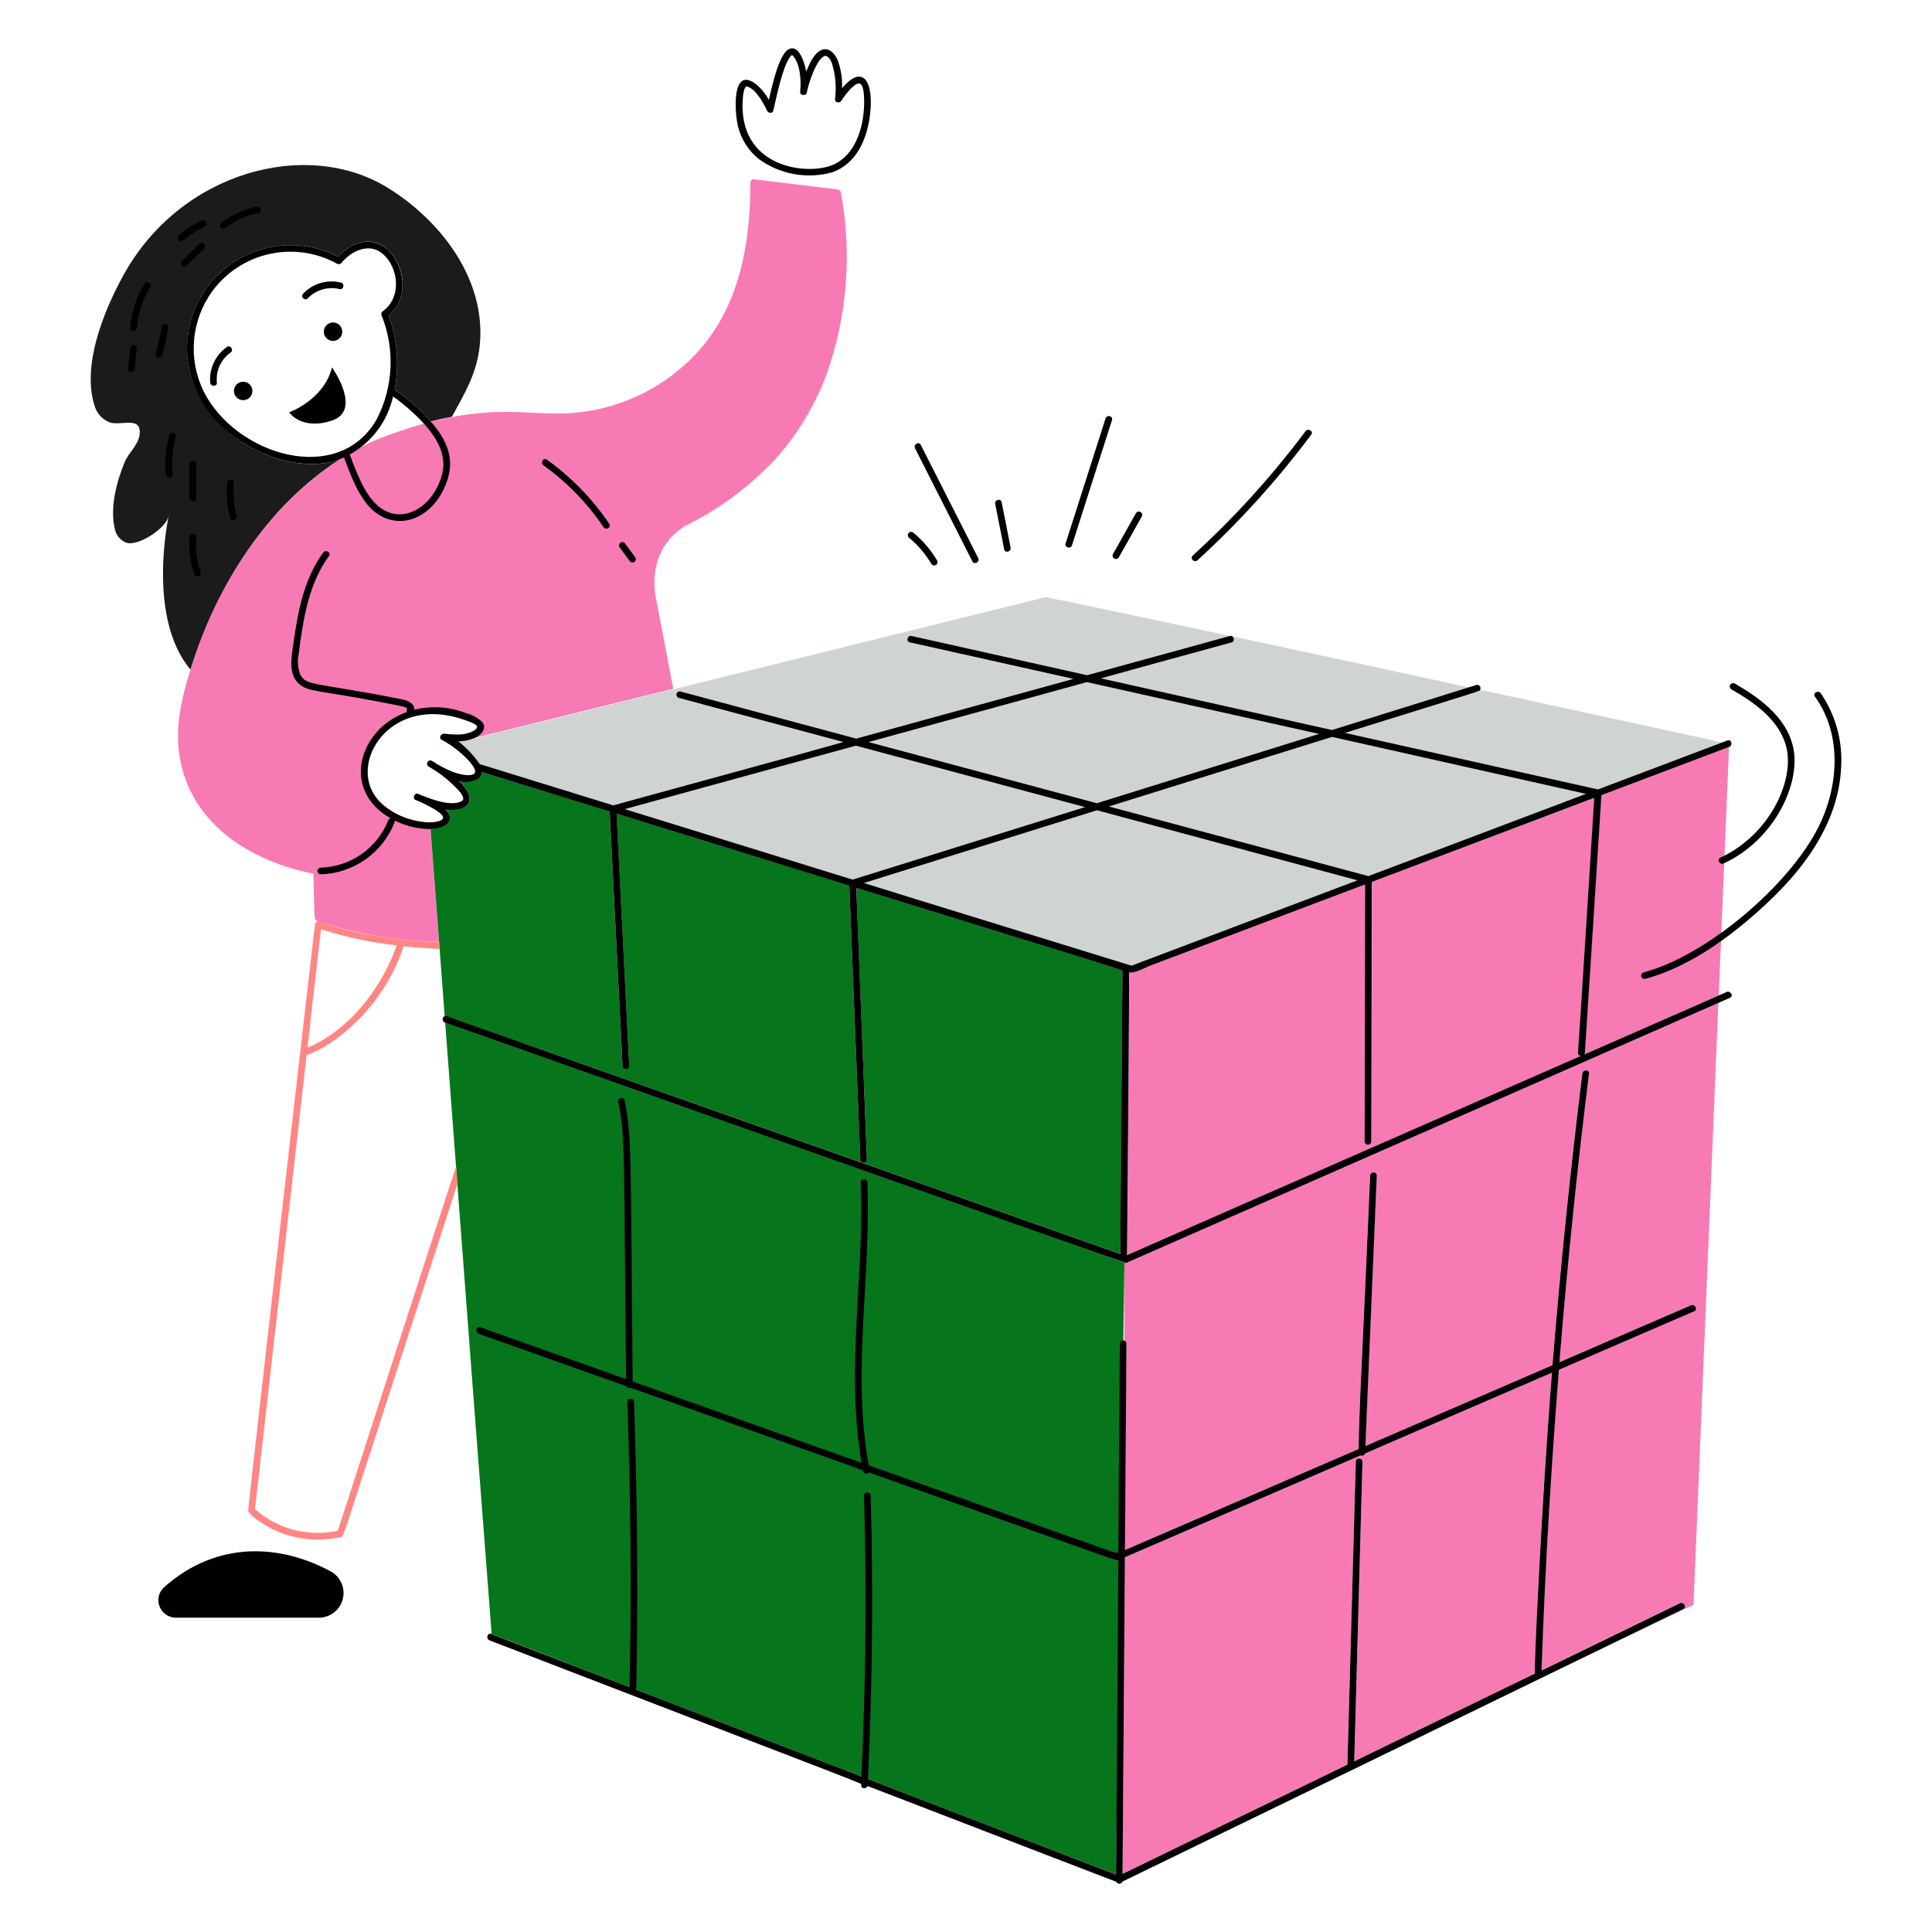 <svg width="218" height="218" viewBox="0 0 218 218" fill="none" xmlns="http://www.w3.org/2000/svg">
<path d="M43.792 21.212C34.68 15.556 20.344 19.313 13.888 31.121C11.717 35.091 9.23 41.189 10.654 45.727C10.768 46.166 10.987 46.571 11.29 46.908C11.594 47.246 11.973 47.506 12.398 47.666C13.729 48.086 15.995 46.888 15.753 49.04C15.625 50.176 14.495 51.111 14.07 52.134C13.157 54.36 12.379 57.283 12.957 59.685C13.024 60.03 13.178 60.354 13.403 60.625C13.628 60.896 13.918 61.106 14.245 61.236C15.608 61.672 18.726 59.625 19.03 58.232C19.03 58.232 16.511 69.677 21.5 75.552C24.527 66.04 30.012 57.191 38.409 51.79C32.748 54.079 22.022 49.346 21.145 40.286C20.976 38.207 21.366 36.12 22.276 34.244C23.186 32.367 24.581 30.767 26.318 29.613C28.055 28.457 30.07 27.789 32.152 27.676C34.235 27.563 36.31 28.009 38.162 28.969C39.716 27.232 41.928 26.592 43.694 28.113C45.749 29.882 46.184 33.791 43.834 35.553C44.829 38.24 45.071 41.147 44.533 43.961C46.032 44.986 47.399 46.192 48.604 47.551C49.376 47.351 50.163 47.176 50.989 47.029C52.416 44.404 53.812 42.156 54.133 38.97C54.874 31.59 49.804 24.945 43.792 21.212Z" fill="#1B1B1B"/>
<path d="M16.295 32.027C15.377 33.534 14.825 35.235 14.684 36.994C14.641 37.475 15.395 37.475 15.438 36.994C15.575 35.367 16.092 33.795 16.945 32.404C17.2 31.997 16.549 31.61 16.295 32.027ZM18.24 36.855C18.088 37.886 17.859 38.904 17.553 39.9C17.533 39.994 17.549 40.092 17.599 40.175C17.648 40.257 17.727 40.318 17.82 40.343C17.913 40.369 18.012 40.358 18.097 40.313C18.182 40.268 18.247 40.192 18.277 40.101C18.581 39.105 18.812 38.089 18.966 37.059C18.993 36.963 18.981 36.86 18.932 36.773C18.883 36.685 18.802 36.621 18.706 36.594C18.609 36.567 18.506 36.579 18.419 36.628C18.332 36.677 18.267 36.758 18.24 36.855ZM15.067 38.928C14.968 38.931 14.874 38.971 14.804 39.041C14.734 39.112 14.693 39.206 14.69 39.305C14.611 40.068 14.525 40.836 14.447 41.603C14.449 41.702 14.489 41.797 14.559 41.867C14.63 41.938 14.725 41.978 14.824 41.98C14.923 41.976 15.016 41.935 15.086 41.865C15.156 41.795 15.197 41.701 15.2 41.603C15.28 40.84 15.365 40.07 15.444 39.305C15.443 39.205 15.403 39.11 15.333 39.039C15.262 38.969 15.167 38.929 15.067 38.928ZM19.116 49.068C18.72 50.516 18.588 52.024 18.726 53.519C18.729 53.618 18.77 53.712 18.84 53.782C18.91 53.852 19.004 53.893 19.104 53.896C19.203 53.895 19.299 53.855 19.37 53.785C19.441 53.714 19.48 53.618 19.481 53.519C19.343 52.091 19.465 50.651 19.839 49.267C19.859 49.174 19.843 49.076 19.793 48.994C19.743 48.912 19.664 48.852 19.571 48.827C19.479 48.801 19.38 48.812 19.296 48.857C19.211 48.902 19.146 48.977 19.116 49.068ZM22.149 56.204V52.363C22.144 52.267 22.102 52.176 22.032 52.11C21.962 52.043 21.869 52.006 21.772 52.006C21.676 52.006 21.583 52.043 21.513 52.11C21.443 52.176 21.401 52.267 21.396 52.363V56.204C21.401 56.301 21.443 56.391 21.513 56.458C21.583 56.524 21.676 56.561 21.772 56.561C21.869 56.561 21.962 56.524 22.032 56.458C22.102 56.391 22.144 56.301 22.149 56.204ZM22.155 60.624C22.155 60.524 22.116 60.428 22.045 60.358C21.974 60.287 21.878 60.247 21.778 60.247C21.678 60.247 21.582 60.287 21.512 60.358C21.441 60.428 21.401 60.524 21.401 60.624C21.275 62.031 21.456 63.447 21.931 64.777C21.959 64.872 22.023 64.952 22.11 65C22.196 65.049 22.297 65.062 22.393 65.038C22.489 65.01 22.57 64.947 22.618 64.86C22.667 64.773 22.68 64.671 22.654 64.575C22.204 63.31 22.034 61.962 22.155 60.624ZM26.378 54.479C26.378 54.379 26.338 54.283 26.268 54.212C26.197 54.141 26.101 54.102 26.001 54.102C25.901 54.102 25.805 54.141 25.734 54.212C25.664 54.283 25.624 54.379 25.624 54.479C25.523 55.806 25.641 57.141 25.971 58.43C26.001 58.521 26.066 58.597 26.151 58.642C26.236 58.688 26.335 58.699 26.427 58.673C26.52 58.647 26.6 58.587 26.649 58.504C26.699 58.422 26.715 58.323 26.694 58.229C26.382 57.005 26.275 55.738 26.378 54.479ZM29.42 23.589C29.392 23.494 29.328 23.414 29.242 23.365C29.156 23.316 29.054 23.303 28.958 23.328C27.491 23.616 26.112 24.248 24.934 25.17C24.607 25.437 25.009 26.062 25.468 25.705C26.553 24.872 27.819 24.307 29.164 24.058C29.259 24.027 29.338 23.962 29.386 23.875C29.433 23.788 29.446 23.685 29.42 23.589ZM22.715 24.915C21.797 25.351 20.939 25.904 20.165 26.563C20.095 26.634 20.056 26.73 20.056 26.83C20.056 26.93 20.095 27.026 20.165 27.097C20.613 27.545 20.833 26.639 23.095 25.571C23.181 25.52 23.243 25.437 23.268 25.34C23.293 25.243 23.279 25.141 23.229 25.054C23.178 24.969 23.096 24.907 23 24.881C22.904 24.855 22.802 24.867 22.715 24.915ZM22.484 27.529C21.843 28.164 21.189 28.799 20.544 29.432C20.509 29.467 20.482 29.509 20.462 29.554C20.443 29.6 20.434 29.649 20.434 29.699C20.434 29.749 20.443 29.798 20.462 29.844C20.482 29.89 20.509 29.932 20.544 29.967C20.58 30.002 20.621 30.03 20.667 30.049C20.713 30.068 20.762 30.078 20.812 30.078C20.862 30.078 20.911 30.068 20.957 30.049C21.003 30.03 21.044 30.002 21.08 29.967L23.019 28.064C23.09 27.993 23.13 27.896 23.13 27.796C23.13 27.696 23.09 27.599 23.019 27.529C22.948 27.457 22.852 27.418 22.751 27.418C22.651 27.418 22.555 27.457 22.484 27.529Z" fill="black"/>
<path d="M45.94 79.987V80.004C45.934 80.025 45.954 80.009 45.94 79.987Z" fill="#F87AB5"/>
<path d="M94.899 21.82C94.857 21.632 94.845 21.416 94.498 21.377C91.745 21.042 85.44 20.27 85.044 20.221C84.945 20.223 84.85 20.263 84.78 20.334C84.709 20.404 84.669 20.499 84.667 20.599C84.656 30.003 82.4 38.205 74.448 43.304C71.022 45.492 67.043 46.656 62.977 46.66C58.062 46.66 53.603 45.462 43.454 49.232C35.012 52.368 25.738 61.593 21.498 75.543C20.125 79.903 19.369 83.882 21.03 88.187C23.065 93.454 28.033 96.658 33.492 98.152C34.106 98.325 34.73 98.465 35.359 98.571C35.511 103.608 35.377 103.694 35.808 103.963C40.25 105.385 44.873 106.167 49.535 106.286L48.521 92.793C47.371 92.784 46.235 92.533 45.19 92.055C44.144 91.576 43.211 90.882 42.453 90.017C39.657 86.399 43.127 79.961 49.804 80.594C50.497 80.681 51.181 80.832 51.846 81.044C53.945 81.685 53.819 81.924 53.827 82.066C53.834 82.208 53.564 82.393 53.415 82.486C52.807 82.789 52.131 82.927 51.453 82.887C51.017 82.89 50.583 82.861 50.151 82.802C49.762 82.741 49.446 83.282 49.859 83.488C50.144 83.634 50.419 83.797 50.683 83.977L75.971 77.719C75.723 76.411 74.434 69.701 74.044 67.658C73.281 63.663 74.84 60.9 77.261 59.374C81.207 57.444 84.756 54.793 87.726 51.557C90.13 48.8 92.013 45.63 93.285 42.2C95.598 35.665 96.154 28.638 94.899 21.82Z" fill="#F87AB5"/>
<path d="M126.415 141.482C126.415 141.373 126.613 117.466 126.658 109.51C125.647 109.124 129.413 110.293 96.626 100.166C96.69 102.868 97.716 127.616 97.825 130.805C97.844 131.292 97.089 131.286 97.071 130.805C97.071 130.681 95.865 100.535 95.837 99.917C95.028 99.667 70.419 92.055 69.581 91.795C69.615 93.052 69.363 87.823 70.998 120.27C71.022 120.756 70.269 120.75 70.244 120.27C70.244 120.161 68.827 92.273 68.791 91.558C63.974 90.074 59.159 88.585 54.345 87.091C54.366 88.181 52.918 88.37 51.779 88.093C54.105 90.295 52.776 91.682 50.248 91.321C51.192 92.214 50.979 93.426 48.582 93.535L50.175 114.648C50.386 114.575 123.531 140.501 126.415 141.482ZM125.91 211.488L126.88 142.449C126.771 142.449 130.166 143.539 50.229 115.38C55.663 187.647 55.537 184.358 55.427 184.356C56.182 184.646 125.368 211.325 125.91 211.488Z" fill="#07751C"/>
<path d="M38.12 172.721C36.479 173.078 34.778 173.044 33.153 172.62C31.529 172.197 30.027 171.396 28.77 170.283L34.6 119.053C35.524 118.712 36.406 118.265 37.226 117.72C41.135 115.093 44.06 111.242 45.543 106.772C45.96 106.854 48.449 107.022 49.61 107.076L49.548 106.313C46.873 106.214 44.208 105.926 41.573 105.449C36.014 104.413 35.808 103.508 35.554 104.27C35.494 104.421 28.033 169.584 28.004 170.388C28.003 170.461 28.017 170.533 28.047 170.599C28.076 170.665 28.119 170.724 28.174 170.772C28.486 171.09 28.828 171.377 29.195 171.629C30.536 172.563 32.057 173.205 33.662 173.514C35.266 173.823 36.917 173.791 38.509 173.422C38.82 173.363 37.88 175.82 51.61 133.603L51.464 131.627C50.541 134.317 38.15 172.61 38.12 172.721ZM36.223 104.851C39.006 105.744 41.871 106.355 44.776 106.675C42.543 112.759 38.409 116.716 34.697 118.208C35.434 111.576 36.105 106.028 36.223 104.851Z" fill="#FF8684"/>
<path d="M178.411 119.137C178.365 119.138 178.318 119.13 178.276 119.112C178.233 119.094 178.194 119.067 178.163 119.033C178.131 118.999 178.107 118.959 178.092 118.915C178.077 118.871 178.072 118.824 178.076 118.778C178.076 118.669 179.711 93.357 179.912 90.031C171.545 93.187 163.18 96.349 154.818 99.517C154.818 99.626 154.762 124.757 154.762 128.806C154.757 128.903 154.715 128.993 154.645 129.06C154.575 129.126 154.482 129.163 154.386 129.163C154.289 129.163 154.196 129.126 154.126 129.06C154.056 128.993 154.014 128.903 154.009 128.806C154.009 123.792 154.055 100.11 154.057 99.796C150.622 101.097 134.507 107.188 129.885 108.933C129.091 109.236 128.152 109.829 127.429 109.717C127.429 109.826 127.211 140.622 127.198 141.621C127.434 141.51 172.573 121.705 178.411 119.137ZM195.099 84.28C194.99 84.321 181.206 89.527 180.673 89.73C180.673 89.856 178.82 118.66 178.812 118.771C178.808 118.85 178.778 118.927 178.727 118.989C179.396 118.696 193.621 112.449 193.938 112.313L195.099 84.28ZM126.876 142.45V151.279C126.946 151.3 127.006 151.346 127.046 151.407C127.086 151.469 127.103 151.543 127.094 151.616C127.094 152.175 126.924 174.303 126.924 174.894C127.083 174.831 153.119 163.57 153.29 163.495C153.29 160.217 153.702 153.755 154.585 132.648C154.603 132.168 155.357 132.162 155.339 132.648C155.241 134.937 154.384 155.282 154.056 163.161C158.494 161.246 172.562 155.16 175.164 154.035C176.049 143.043 177.172 132.072 178.532 121.128C178.592 120.654 179.346 120.648 179.285 121.128C177.94 131.961 176.827 142.821 175.948 153.701C178.564 152.57 188.459 148.291 190.78 147.282C191.216 147.092 191.602 147.737 191.157 147.936C186.064 150.14 180.969 152.343 175.874 154.544C174.969 165.84 174.314 177.155 173.912 188.479C176.855 187.05 187.263 181.986 189.525 180.885C189.961 180.673 190.34 181.321 189.902 181.539C189.75 181.612 178.272 187.193 177.505 187.565L191.093 181.084L193.895 113.148C192.445 113.755 127.341 142.472 126.876 142.45Z" fill="#F87AB5"/>
<path d="M175.119 154.888L154.037 164.001C154.018 164.052 153.989 164.099 153.951 164.138C153.914 164.178 153.868 164.209 153.818 164.231C153.768 164.252 153.715 164.264 153.66 164.264C153.606 164.264 153.552 164.253 153.501 164.232L126.935 175.715C126.916 178.135 126.667 211.152 126.667 211.45C126.935 211.322 150.596 199.813 152.036 199.115C152.103 196.653 152.863 169.381 152.985 164.925C152.99 164.829 153.032 164.738 153.102 164.672C153.172 164.605 153.265 164.568 153.361 164.568C153.458 164.568 153.551 164.605 153.621 164.672C153.691 164.738 153.733 164.829 153.738 164.925C153.671 167.447 152.924 194.47 152.808 198.743C174.777 188.061 173.167 188.905 173.167 188.725C173.564 177.433 174.215 166.151 175.119 154.888Z" fill="#F87AB5"/>
<path d="M150.311 83.146C150.22 83.175 126.858 90.464 125.132 90.994C126.159 91.267 153.754 98.673 154.41 98.848C159.315 96.995 175.681 90.806 178.958 89.571C173.092 88.224 150.42 83.166 150.311 83.146ZM122.649 76.969C122.57 76.993 99.65 83.3 98.015 83.744L123.773 90.644C126.71 89.726 146.796 83.459 148.843 82.826C144.876 81.941 126.658 77.861 122.649 76.969ZM138.932 72.497C138.446 72.647 140.333 72.106 124.197 76.546C126.704 77.105 147.858 81.835 150.27 82.376L165.712 77.555C156.784 75.618 147.853 73.693 138.92 71.778C138.998 71.8 139.067 71.846 139.116 71.91C139.166 71.974 139.194 72.052 139.195 72.133C139.196 72.214 139.171 72.293 139.124 72.359C139.077 72.425 139.009 72.473 138.932 72.497ZM166.988 77.825C166.868 78.065 167.795 77.702 151.741 82.701C152.55 82.884 179.645 88.932 180.284 89.079C182.587 88.207 191.947 84.665 194.327 83.771C191.524 83.16 180.259 80.704 166.988 77.825ZM123.783 91.431C122.573 91.808 97.721 99.565 97.478 99.638C97.861 99.759 127.571 108.927 127.671 108.963C127.78 108.911 147.086 101.653 153.161 99.334C142.273 96.364 125.593 91.931 123.783 91.431ZM104.755 96.583C115.437 93.251 122.304 91.096 122.43 91.07C119.634 90.322 98.668 84.699 96.581 84.14C96.581 84.14 70.704 91.245 70.498 91.3C72.718 91.988 90.511 97.489 96.214 99.257L104.755 96.583ZM95.138 83.749C94.31 83.531 77.24 78.954 76.541 78.765C76.45 78.734 76.374 78.67 76.329 78.585C76.284 78.5 76.273 78.401 76.298 78.308C76.324 78.215 76.384 78.136 76.467 78.086C76.549 78.037 76.648 78.02 76.742 78.041C76.784 78.053 96.122 83.239 96.58 83.36C99.425 82.577 119.104 77.172 121.085 76.625C120.283 76.449 103.318 72.656 102.622 72.503C102.148 72.4 102.349 71.67 102.823 71.78C102.932 71.811 121.07 75.843 122.623 76.206C122.732 76.175 138.715 71.774 138.864 71.774C130.201 69.921 122.614 68.315 118.011 67.379C90.979 74.066 49.565 84.317 51.76 83.768C52.66 84.461 53.44 85.297 54.07 86.242C55.596 86.711 65.646 89.823 69.153 90.905C69.258 90.905 95.027 83.787 95.138 83.749Z" fill="#CFD3D1"/>
<path d="M45.925 80.332C40.461 82.26 38.447 89.154 44.072 92.333C44.011 92.348 43.955 92.377 43.908 92.418C43.862 92.459 43.826 92.511 43.804 92.57C43.192 94.106 42.143 95.43 40.787 96.378C39.431 97.326 37.827 97.855 36.174 97.902C36.077 97.907 35.986 97.949 35.92 98.019C35.854 98.089 35.817 98.182 35.817 98.279C35.817 98.375 35.854 98.468 35.92 98.538C35.986 98.608 36.077 98.65 36.174 98.655C37.991 98.606 39.753 98.021 41.239 96.974C42.725 95.927 43.869 94.464 44.526 92.769C44.546 92.711 44.553 92.648 44.545 92.587C45.796 93.217 47.177 93.545 48.578 93.547C50.976 93.438 51.194 92.214 50.245 91.335C52.794 91.695 54.081 90.292 51.776 88.106C52.12 88.219 52.483 88.263 52.844 88.234C53.205 88.206 53.557 88.107 53.88 87.942C54.028 87.859 54.15 87.737 54.231 87.589C54.313 87.441 54.352 87.272 54.342 87.103C54.566 87.176 64.201 90.155 68.792 91.572L70.244 120.284C70.269 120.765 71.023 120.77 70.999 120.284C70.95 119.324 69.582 92.028 69.576 91.809C70.415 92.069 95.024 99.675 95.833 99.93C95.869 100.873 97.067 130.82 97.067 130.82C97.085 131.3 97.838 131.306 97.821 130.82C97.777 129.787 96.629 100.429 96.622 100.18C129.256 110.261 125.604 109.126 126.652 109.524C126.652 110.6 126.398 140.364 126.41 141.494C125.967 141.337 50.449 114.68 50.407 114.661C49.964 114.514 49.746 115.223 50.205 115.384C57.791 118.043 126.78 142.462 126.89 142.449C126.947 142.483 127.012 142.497 127.077 142.492C127.143 142.487 127.205 142.461 127.255 142.419C127.712 142.218 194.072 113.098 195.202 112.588C195.647 112.394 195.265 111.743 194.826 111.934C194.54 112.061 179.421 118.692 178.753 118.985C178.806 118.924 178.836 118.847 178.837 118.767C178.898 117.794 180.69 90.037 180.698 89.726L195.127 84.276C195.563 84.099 195.379 83.38 194.923 83.549C194.735 83.623 182.613 88.2 180.309 89.075C179.655 88.93 152.576 82.875 151.767 82.699C168.002 77.642 166.918 78.024 167.014 77.823C167.048 77.759 167.063 77.686 167.056 77.614C167.05 77.541 167.022 77.472 166.977 77.416C166.931 77.359 166.87 77.316 166.801 77.294C166.732 77.271 166.658 77.269 166.588 77.288C166.309 77.373 150.867 82.193 150.302 82.371C147.881 81.826 126.737 77.106 124.227 76.54C124.336 76.51 138.854 72.507 138.963 72.492C139.46 72.351 139.17 71.62 138.762 71.768L122.659 76.188C122.191 76.079 102.901 71.774 102.859 71.762C102.385 71.658 102.184 72.382 102.658 72.485C103.35 72.637 120.324 76.431 121.122 76.607C119.139 77.152 99.46 82.559 96.615 83.343L76.777 78.024C76.683 78.003 76.585 78.019 76.502 78.069C76.42 78.118 76.36 78.198 76.334 78.29C76.308 78.383 76.319 78.482 76.364 78.567C76.409 78.652 76.485 78.717 76.577 78.747C77.276 78.935 94.344 83.513 95.174 83.732C90.404 85.091 69.095 90.881 69.215 90.881C65.707 89.799 55.652 86.686 54.131 86.218C53.457 85.246 52.642 84.379 51.712 83.647C52.458 83.654 53.194 83.474 53.852 83.124C54.453 82.764 54.922 82.097 54.397 81.464C53.881 80.974 53.246 80.627 52.555 80.456C50.7 79.739 48.669 79.609 46.738 80.084C46.853 79.494 46.084 79.057 45.522 78.941C35.557 76.961 34.569 77.447 33.886 76.121C33.596 75.365 33.535 74.54 33.709 73.75C34.195 69.814 34.88 65.771 37.12 62.734C37.405 62.345 36.755 61.971 36.466 62.357C34.286 65.317 33.608 69.038 33.11 72.603C32.892 74.104 32.465 76.135 33.833 77.241C34.895 78.102 35.977 77.875 42.958 79.217C46.87 79.958 45.699 79.779 45.925 80.332ZM127.675 108.962C127.566 108.924 100.015 100.443 97.482 99.637C97.725 99.564 122.578 91.807 123.787 91.43C124.315 91.57 152.5 99.151 153.168 99.333C151.779 99.863 127.815 108.897 127.674 108.963L127.675 108.962ZM178.956 89.576C175.678 90.816 159.313 96.998 154.408 98.853C154.408 98.853 126.158 91.278 125.131 90.998C126.851 90.464 150.219 83.174 150.31 83.15L178.955 89.577L178.956 89.576ZM122.649 76.969L148.835 82.814C146.792 83.452 126.708 89.719 123.77 90.632L98.013 83.732C100.441 83.077 122.625 76.976 122.649 76.969ZM96.58 84.14C98.679 84.699 119.634 90.316 122.43 91.07C122.313 91.098 96.094 99.29 96.213 99.252C90.51 97.489 72.717 91.988 70.498 91.296C70.761 91.232 67.727 92.06 96.58 84.14ZM53.579 87.228C53.1 87.754 51.609 87.297 50.946 87.039C50.178 86.715 49.444 86.318 48.752 85.853C48.666 85.803 48.562 85.79 48.466 85.816C48.369 85.841 48.287 85.905 48.237 85.992C48.187 86.078 48.173 86.181 48.199 86.278C48.225 86.375 48.288 86.457 48.375 86.507C49.734 87.275 50.95 88.27 51.972 89.45C52.362 90.027 52.442 90.344 51.772 90.531C50.464 90.911 48.422 90.101 47.17 89.571C46.775 89.413 46.495 90.082 46.877 90.258C47.78 90.612 50.672 91.952 49.856 92.496C48.649 93.267 44.426 92.555 42.458 90.015C39.37 86.018 43.903 78.658 51.851 81.042C53.949 81.683 53.824 81.921 53.832 82.063C53.839 82.205 53.569 82.39 53.42 82.483C52.812 82.786 52.136 82.924 51.458 82.884C51.022 82.887 50.587 82.859 50.156 82.799C49.767 82.738 49.451 83.278 49.864 83.486C51.367 84.234 53.955 86.487 53.579 87.228ZM127.174 141.624C127.181 140.701 127.443 110.979 127.406 109.721C128.139 109.83 129.053 109.242 129.861 108.936C134.482 107.192 150.599 101.1 154.033 99.799C154.033 100.595 153.984 128.81 153.984 128.81C153.989 128.906 154.031 128.997 154.101 129.064C154.171 129.13 154.264 129.167 154.361 129.167C154.457 129.167 154.55 129.13 154.62 129.064C154.69 128.997 154.732 128.906 154.737 128.81C154.737 127.837 154.799 99.836 154.793 99.519C157.918 98.34 174.647 92.012 179.888 90.03C179.881 90.139 178.088 118.67 178.052 118.779C178.048 118.825 178.053 118.872 178.068 118.915C178.083 118.959 178.107 119 178.139 119.034C178.17 119.068 178.209 119.094 178.252 119.112C178.295 119.13 178.341 119.139 178.387 119.137C174.271 120.953 128.092 141.201 127.174 141.624Z" fill="black"/>
<path d="M190.794 147.285C188.462 148.286 178.586 152.568 175.96 153.705C176.84 142.825 177.952 131.964 179.298 121.132C179.359 120.652 178.606 120.657 178.543 121.132C177.184 132.075 176.061 143.047 175.175 154.04C172.575 155.164 158.506 161.249 154.069 163.164C154.396 155.286 155.255 134.944 155.352 132.652C155.37 132.166 154.622 132.172 154.598 132.652C153.845 150.604 153.303 159.907 153.303 163.499C151.515 164.27 127.041 174.854 126.937 174.897C126.937 174.66 127.107 151.62 127.107 151.62C127.107 151.521 127.068 151.426 126.998 151.356C126.928 151.285 126.833 151.246 126.734 151.246C126.634 151.246 126.539 151.285 126.469 151.356C126.399 151.426 126.36 151.521 126.36 151.62C126.353 152.165 126.189 174.183 126.183 175.22C125.908 175.197 125.637 175.141 125.374 175.055C124.839 174.866 99.276 165.79 98.031 165.346C96.098 154.893 98.291 144.237 97.878 133.45C97.861 132.968 97.106 132.962 97.125 133.45C97.541 144.283 95.387 154.357 97.222 165.06C92.072 163.23 74.85 157.103 71.389 155.88C71.13 130.607 71.332 128.358 70.478 124.169C70.379 123.695 69.657 123.896 69.755 124.37C70.592 128.455 70.356 129.619 70.648 155.612C68.489 154.849 54.33 149.813 54.189 149.764C53.733 149.599 53.535 150.329 53.988 150.487C56.231 151.283 67.362 155.241 70.687 156.42C70.732 156.509 70.809 156.578 70.903 156.612C70.997 156.646 71.1 156.642 71.192 156.602C99.375 166.586 97.371 165.879 97.401 166.013C97.416 166.08 97.45 166.14 97.498 166.188C97.547 166.235 97.608 166.268 97.675 166.281C97.742 166.294 97.811 166.288 97.874 166.264C97.937 166.239 97.992 166.196 98.032 166.141C127.439 176.596 125.774 176.073 126.191 176.009C126.18 177.619 125.93 210.903 125.925 211.493C125.408 211.339 123.2 210.459 97.935 200.739C98.436 190.057 98.548 179.56 98.244 168.761C98.239 168.665 98.197 168.574 98.127 168.508C98.057 168.441 97.964 168.404 97.868 168.404C97.771 168.404 97.678 168.441 97.608 168.508C97.538 168.574 97.496 168.665 97.491 168.761C97.794 179.325 97.697 189.897 97.2 200.453C92.349 198.586 75.374 192.045 71.739 190.643C71.775 190.589 71.794 190.526 71.794 190.461C71.972 181.648 71.975 171.12 71.545 158.192C71.527 157.712 70.772 157.705 70.791 158.192C71.157 168.73 71.268 179.366 71.04 190.375C70.931 190.334 55.319 184.361 55.429 184.362C54.984 184.204 54.797 184.923 55.24 185.093C100.43 202.521 97.163 201.154 97.163 201.416C97.139 201.859 97.765 201.89 97.887 201.525C103.76 203.786 125.832 212.297 125.954 212.334C125.985 212.403 126.036 212.46 126.1 212.5C126.163 212.539 126.237 212.559 126.313 212.557C126.388 212.554 126.46 212.529 126.521 212.485C126.582 212.441 126.628 212.38 126.654 212.309C126.811 212.247 189.563 181.729 189.927 181.555C190.363 181.342 189.982 180.691 189.55 180.901C187.287 182.002 176.881 187.065 173.938 188.495C174.391 175.734 175.057 165.351 175.9 154.559C177.547 153.848 191.037 148.019 191.183 147.951C191.621 147.747 191.237 147.095 190.794 147.285ZM173.185 188.84L152.807 198.743C152.923 194.469 153.671 167.447 153.737 164.925C153.732 164.828 153.69 164.737 153.62 164.671C153.55 164.605 153.457 164.568 153.361 164.568C153.264 164.568 153.171 164.605 153.101 164.671C153.031 164.737 152.989 164.828 152.984 164.925C152.863 169.38 152.112 196.658 152.036 199.115C150.595 199.813 126.934 211.323 126.666 211.449C126.666 211.151 126.916 178.134 126.934 175.714C126.934 175.714 150.242 165.642 153.501 164.231C153.551 164.252 153.605 164.263 153.659 164.263C153.714 164.263 153.768 164.252 153.818 164.23C153.868 164.208 153.913 164.177 153.95 164.137C153.988 164.098 154.017 164.051 154.036 164C157.014 162.712 171.069 156.638 175.119 154.888C173.932 169.588 173.091 188.271 173.185 188.84ZM37.328 177.317C31.857 174.351 24.671 173.663 18.537 179.074C18.233 179.343 18.018 179.699 17.923 180.093C17.828 180.488 17.857 180.903 18.006 181.281C18.155 181.658 18.416 181.981 18.755 182.205C19.094 182.429 19.494 182.543 19.899 182.532H36.04C36.652 182.52 37.242 182.306 37.72 181.924C38.198 181.541 38.537 181.012 38.683 180.418C38.83 179.824 38.777 179.198 38.532 178.638C38.287 178.077 37.864 177.613 37.328 177.317ZM21.139 40.29C21.308 42.002 21.832 43.661 22.677 45.16C23.523 46.659 24.672 47.965 26.05 48.995C30.782 52.636 36.078 52.976 38.811 51.611C40.026 54.839 41.364 58.506 44.841 58.773C46.784 58.921 49.049 57.633 50.234 54.828C51.193 52.552 51.062 50.342 48.61 47.563C47.404 46.2 46.034 44.992 44.531 43.966C45.069 41.152 44.827 38.245 43.833 35.558C46.183 33.795 45.719 29.919 43.692 28.117C41.902 26.625 39.715 27.237 38.16 28.974C36.308 28.013 34.233 27.566 32.15 27.678C30.066 27.791 28.051 28.459 26.314 29.614C24.576 30.769 23.18 32.368 22.27 34.246C21.36 36.123 20.969 38.21 21.139 40.29ZM46.356 46.344C48.461 48.235 50.566 50.694 49.904 53.429C48.987 57.157 45.425 59.362 42.742 57.156C41.148 55.848 40.246 53.366 39.465 51.283C40.697 50.602 41.77 49.665 42.613 48.536C43.455 47.407 44.047 46.112 44.35 44.737C45.051 45.231 45.721 45.768 46.356 46.344ZM23.985 32.819C25.562 30.694 27.856 29.213 30.441 28.651C33.027 28.088 35.729 28.482 38.046 29.76C38.118 29.802 38.202 29.818 38.284 29.807C38.366 29.796 38.443 29.758 38.501 29.699C39.62 28.314 41.65 27.316 43.201 28.654C44.961 30.171 45.381 33.514 43.207 35.11C43.137 35.154 43.083 35.218 43.052 35.295C43.021 35.372 43.016 35.456 43.037 35.536C43.806 37.425 44.156 39.458 44.062 41.496C43.968 43.533 43.432 45.525 42.492 47.335C38.149 54.892 26.611 51.349 22.998 44.198C22.105 42.393 21.724 40.377 21.898 38.37C22.072 36.364 22.794 34.443 23.985 32.819Z" fill="black"/>
<path d="M37.577 36.387C37.783 36.387 37.984 36.448 38.156 36.562C38.327 36.676 38.46 36.839 38.539 37.029C38.618 37.219 38.639 37.428 38.598 37.63C38.558 37.831 38.459 38.017 38.314 38.162C38.168 38.308 37.983 38.407 37.781 38.447C37.579 38.487 37.37 38.466 37.18 38.388C36.99 38.309 36.828 38.175 36.713 38.004C36.599 37.833 36.538 37.632 36.539 37.426C36.539 37.289 36.566 37.154 36.618 37.028C36.67 36.902 36.746 36.788 36.843 36.691C36.939 36.595 37.054 36.518 37.18 36.466C37.306 36.414 37.441 36.387 37.577 36.387ZM27.438 43.074C27.644 43.074 27.845 43.135 28.016 43.25C28.187 43.364 28.32 43.526 28.399 43.716C28.478 43.907 28.498 44.116 28.458 44.317C28.418 44.519 28.319 44.704 28.173 44.85C28.028 44.995 27.842 45.094 27.64 45.134C27.439 45.174 27.23 45.153 27.04 45.075C26.849 44.996 26.687 44.862 26.573 44.691C26.459 44.52 26.398 44.319 26.398 44.113C26.398 43.977 26.425 43.841 26.477 43.715C26.53 43.589 26.606 43.475 26.703 43.378C26.799 43.282 26.914 43.205 27.04 43.153C27.166 43.101 27.302 43.074 27.438 43.074ZM34.733 33.657C35.184 33.189 35.749 32.847 36.373 32.664C36.996 32.481 37.657 32.463 38.289 32.611C38.751 32.757 38.952 32.034 38.49 31.888C37.729 31.698 36.931 31.713 36.178 31.933C35.425 32.152 34.744 32.567 34.204 33.136C33.857 33.468 34.387 34.008 34.733 33.657ZM24.471 43.171C24.405 42.523 24.512 41.869 24.781 41.275C25.05 40.681 25.471 40.17 26.003 39.792C26.417 39.543 26.04 38.892 25.627 39.138C24.983 39.583 24.469 40.189 24.134 40.896C23.798 41.602 23.655 42.384 23.717 43.164C23.754 43.651 24.497 43.652 24.471 43.171ZM37.463 47.451C40.922 46.295 37.463 41.456 37.463 41.456C36.539 45.145 32.623 46.525 32.623 46.525C32.623 46.525 34.008 48.606 37.463 47.451ZM85.714 18.015C86.884 18.841 88.222 19.398 89.632 19.647C91.043 19.896 92.49 19.831 93.873 19.456C96.598 18.499 97.825 15.795 98.171 12.939C98.624 9.177 97.352 7.147 95.01 9.967C95.068 8.843 94.886 7.719 94.474 6.672C94.147 5.972 93.453 5.267 92.632 5.668C91.78 6.08 91.337 7.233 90.967 8.075C90.749 6.824 90.043 4.941 88.954 5.577C87.834 6.241 87.054 10.002 86.754 11.274C86.401 10.606 85.922 10.014 85.343 9.53C84.869 9.156 84.133 8.72 83.603 9.255C82.78 10.089 82.963 12.93 83.261 14.215C83.621 15.725 84.486 17.066 85.714 18.015ZM84.328 9.765C85.282 10.072 86.098 11.523 86.523 12.434C86.632 12.761 87.16 12.886 87.258 12.465C87.731 10.48 88.284 7.682 89.112 6.47C89.174 6.365 89.262 6.277 89.367 6.214H89.385C89.355 6.202 89.44 6.256 89.416 6.231C90.288 7.103 90.431 9.096 90.288 10.359C90.239 10.779 90.95 10.877 91.03 10.457C91.21 9.486 92.111 6.669 93.035 6.323C93.376 6.195 93.697 6.722 93.844 7.052C94.27 8.389 94.398 9.802 94.221 11.194C94.179 11.59 94.738 11.675 94.92 11.383C95.276 10.822 96.255 9.511 96.859 9.421C97.616 9.253 97.537 11.742 97.467 12.522C97.26 14.898 96.358 17.398 94.227 18.49C91.45 19.917 83.06 19.126 83.832 10.922C83.852 10.618 83.913 10.317 84.014 10.029C84.091 9.826 84.148 9.709 84.328 9.765ZM68.102 59.482C68.371 59.882 69.023 59.503 68.749 59.102C66.847 56.293 64.464 53.843 61.71 51.862C61.314 51.575 60.937 52.232 61.333 52.516C63.984 54.419 66.276 56.777 68.102 59.482ZM71.038 63.282C71.063 63.325 71.097 63.362 71.136 63.392C71.176 63.422 71.221 63.444 71.27 63.457C71.318 63.469 71.368 63.472 71.417 63.465C71.467 63.459 71.514 63.442 71.557 63.417C71.6 63.392 71.638 63.358 71.668 63.319C71.698 63.279 71.719 63.234 71.732 63.185C71.745 63.137 71.748 63.087 71.741 63.038C71.734 62.989 71.717 62.941 71.692 62.898C71.308 62.381 70.929 61.871 70.549 61.355C70.498 61.268 70.415 61.205 70.318 61.179C70.221 61.154 70.117 61.168 70.031 61.219C69.944 61.27 69.881 61.353 69.855 61.45C69.83 61.547 69.844 61.651 69.895 61.737C70.278 62.247 70.654 62.77 71.038 63.282ZM105.082 63.615C105.132 63.702 105.214 63.765 105.311 63.791C105.359 63.804 105.409 63.808 105.458 63.801C105.507 63.795 105.554 63.779 105.597 63.754C105.64 63.73 105.678 63.697 105.708 63.657C105.738 63.618 105.76 63.573 105.773 63.526C105.786 63.478 105.79 63.428 105.783 63.379C105.777 63.33 105.761 63.282 105.736 63.239C105.036 62.055 104.137 61 103.08 60.12C103.007 60.052 102.911 60.015 102.812 60.015C102.713 60.015 102.618 60.052 102.545 60.12C102.474 60.191 102.435 60.287 102.435 60.387C102.435 60.487 102.474 60.584 102.545 60.655C103.559 61.484 104.418 62.486 105.082 63.615ZM109.721 63.348C109.939 63.784 110.593 63.396 110.375 62.971C108.218 58.716 106.06 54.46 103.901 50.205C103.683 49.769 103.029 50.156 103.247 50.581L109.721 63.348ZM114.031 61.786C113.704 60.077 113.356 58.369 113.023 56.663C112.93 56.189 112.201 56.39 112.298 56.864C112.633 58.572 112.974 60.28 113.308 61.987C113.399 62.457 114.123 62.259 114.031 61.786ZM120.961 61.525C122.456 56.817 123.971 52.114 125.473 47.408C125.618 46.946 124.895 46.745 124.749 47.208C123.247 51.913 121.743 56.618 120.238 61.324C120.093 61.785 120.815 61.986 120.961 61.525ZM126.245 62.886C127.117 61.36 127.965 59.822 128.828 58.291C128.878 58.204 128.891 58.101 128.865 58.004C128.839 57.907 128.776 57.825 128.689 57.775C128.603 57.725 128.5 57.712 128.403 57.737C128.306 57.764 128.224 57.827 128.174 57.913C127.311 59.445 126.449 60.977 125.589 62.509C125.539 62.596 125.526 62.699 125.552 62.796C125.578 62.893 125.642 62.975 125.728 63.025C125.815 63.075 125.918 63.089 126.015 63.062C126.112 63.036 126.195 62.973 126.245 62.886ZM135.12 63.22C139.838 58.908 144.137 54.159 147.959 49.037C148.252 48.647 147.594 48.274 147.306 48.66C143.521 53.729 139.261 58.425 134.585 62.685C134.232 63.014 134.766 63.547 135.12 63.22ZM194.491 97.428C200.024 94.878 202.935 88.909 202.437 84.936C201.988 81.346 198.906 78.93 195.749 77.136C195.663 77.086 195.56 77.072 195.463 77.098C195.366 77.124 195.284 77.187 195.234 77.274C195.184 77.361 195.17 77.464 195.196 77.561C195.222 77.657 195.286 77.74 195.372 77.79C197.988 79.279 200.892 81.316 201.596 84.439C202.43 88.134 199.716 94.18 194.113 96.78C193.676 96.985 194.053 97.63 194.491 97.428Z" fill="black"/>
<path d="M205.439 78.218C205.159 77.829 204.503 78.206 204.785 78.595C207.905 82.911 207.465 88.802 205.162 93.373C201.863 99.913 192.56 107.856 185.441 109.723C185.35 109.754 185.273 109.818 185.228 109.903C185.183 109.988 185.172 110.087 185.198 110.18C185.224 110.273 185.284 110.352 185.366 110.402C185.449 110.452 185.547 110.468 185.641 110.447C191.012 109.03 196.247 105.006 200.231 101.09C204.177 97.212 207.448 92.361 207.739 86.683C207.954 83.682 207.143 80.697 205.439 78.218Z" fill="black"/>
</svg>
